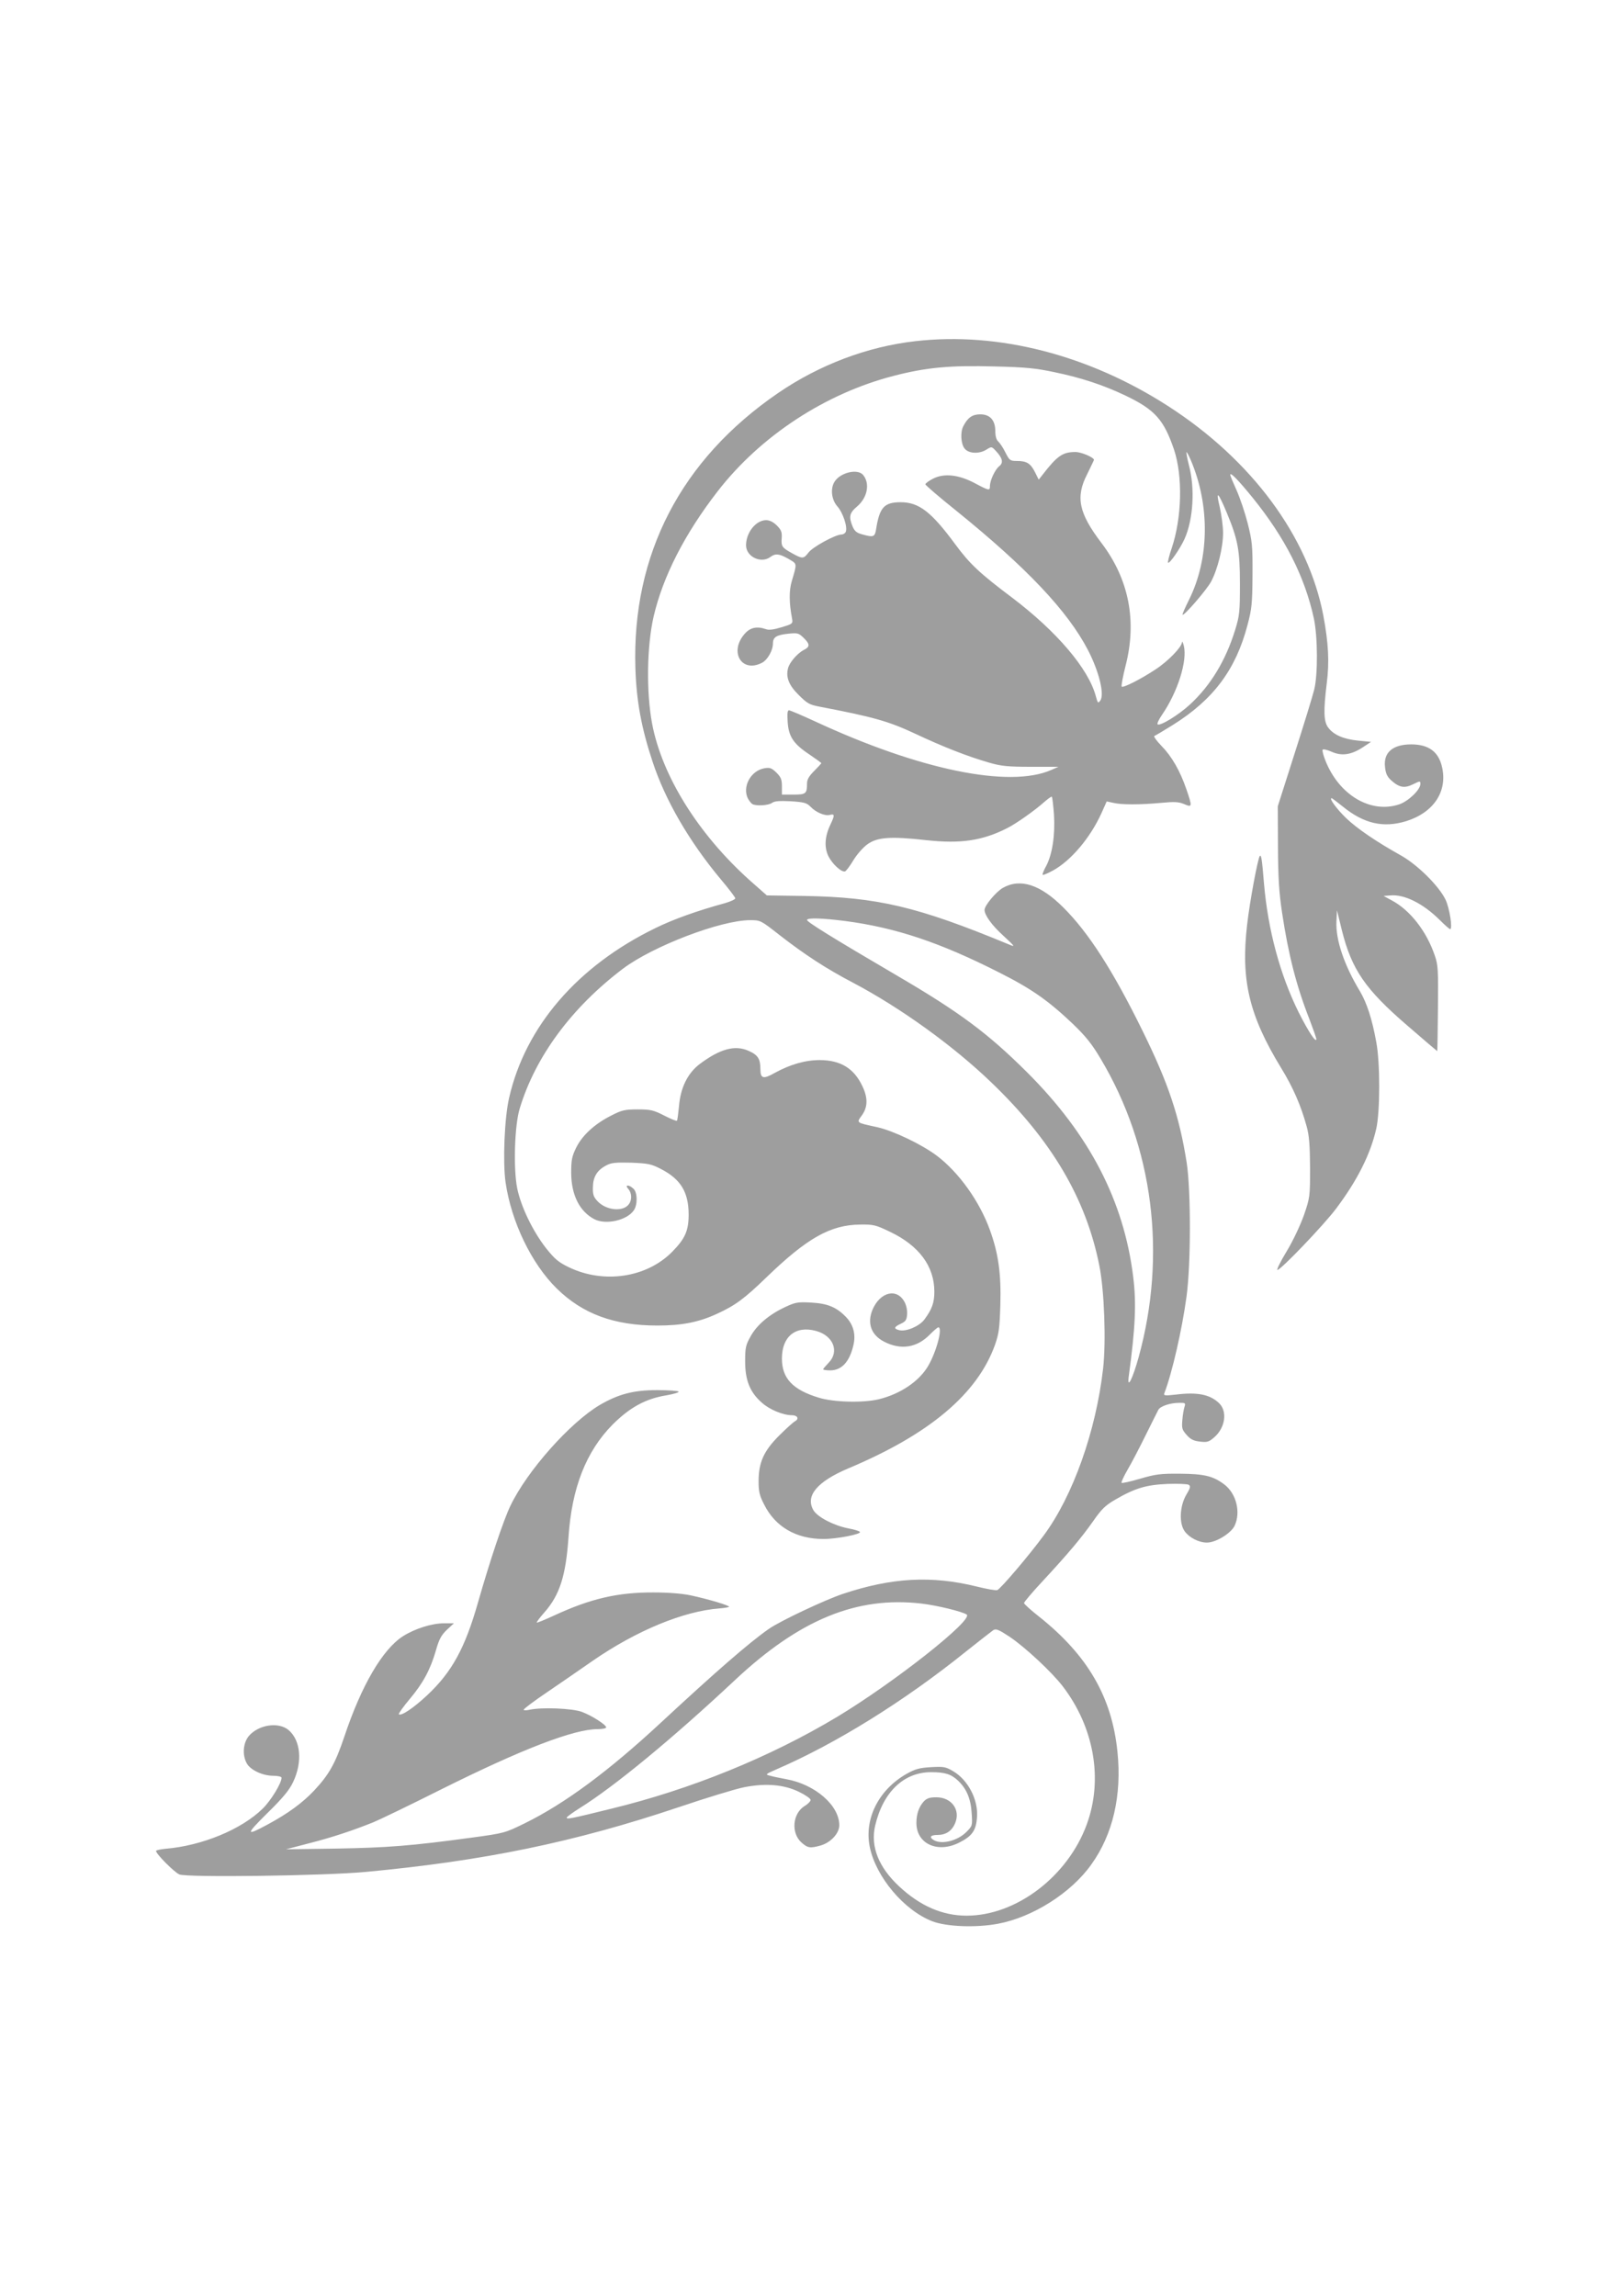 <?xml version="1.0" standalone="no"?>
<!DOCTYPE svg PUBLIC "-//W3C//DTD SVG 20010904//EN"
 "http://www.w3.org/TR/2001/REC-SVG-20010904/DTD/svg10.dtd">
<svg version="1.0" xmlns="http://www.w3.org/2000/svg"
 width="905pt" height="1280pt" viewBox="0 0 905 1280"
 preserveAspectRatio="xMidYMid meet">
<g transform="translate(0,1280) scale(0.1,-0.1)"
fill="#9e9e9e" stroke="none">
<path d="M5105 10898 c-267 -30 -535 -131 -766 -289 -542 -371 -816 -901 -796
-1534 6 -184 33 -332 96 -522 70 -213 203 -443 380 -655 45 -53 81 -101 81
-106 0 -6 -26 -18 -57 -27 -157 -43 -288 -90 -388 -139 -434 -211 -725 -548
-816 -946 -26 -111 -36 -357 -20 -471 32 -221 145 -455 286 -593 145 -142 320
-206 561 -206 135 0 229 18 331 65 103 47 154 85 278 205 226 218 355 291 521
293 75 1 87 -2 168 -41 161 -77 246 -192 246 -333 0 -62 -13 -98 -56 -156 -28
-37 -101 -68 -139 -59 -33 8 -31 18 8 36 26 12 33 21 35 52 2 20 -4 50 -13 67
-42 82 -137 60 -180 -41 -31 -76 -7 -141 65 -178 93 -48 183 -34 255 40 22 22
43 40 47 40 26 0 -10 -136 -57 -216 -50 -85 -155 -156 -275 -185 -87 -21 -252
-17 -335 9 -145 44 -205 108 -205 218 0 123 76 185 190 154 97 -26 132 -116
70 -178 -16 -17 -30 -33 -30 -36 0 -3 17 -6 39 -6 65 0 109 49 130 142 14 59
-1 113 -41 155 -53 55 -102 76 -195 81 -75 4 -87 2 -145 -25 -90 -42 -158
-100 -193 -164 -27 -48 -30 -63 -30 -139 0 -106 27 -172 93 -230 43 -39 119
-70 168 -70 31 0 41 -20 18 -33 -10 -5 -51 -42 -90 -81 -86 -86 -114 -150
-114 -255 0 -56 5 -79 31 -129 62 -124 178 -192 331 -192 74 0 211 27 203 39
-2 5 -31 14 -64 20 -82 16 -172 63 -195 101 -47 80 20 160 195 234 452 190
719 415 817 688 22 63 26 93 30 223 5 175 -11 287 -58 417 -58 161 -173 321
-295 414 -85 64 -244 140 -334 160 -119 26 -116 23 -85 66 33 46 34 97 3 162
-47 100 -121 145 -237 146 -82 0 -165 -24 -251 -71 -65 -37 -81 -33 -81 21 0
57 -14 79 -67 102 -75 33 -157 11 -270 -73 -68 -51 -109 -133 -117 -238 -4
-41 -9 -77 -11 -79 -3 -3 -35 10 -72 29 -59 30 -75 34 -147 34 -72 0 -89 -4
-147 -34 -92 -46 -162 -110 -196 -179 -24 -49 -28 -69 -28 -142 1 -123 47
-214 129 -257 64 -33 181 -7 220 49 22 31 21 101 -2 121 -26 24 -50 23 -29 -1
20 -22 22 -61 4 -85 -31 -44 -125 -36 -174 15 -23 24 -28 38 -27 79 1 58 23
95 75 122 28 15 52 17 139 15 94 -4 111 -7 165 -35 111 -57 154 -129 155 -252
0 -92 -19 -136 -92 -210 -142 -144 -381 -180 -576 -86 -58 28 -78 45 -127 106
-74 95 -140 231 -161 334 -22 109 -15 351 14 445 88 291 290 563 575 779 167
126 546 271 710 271 58 0 59 -1 165 -84 139 -108 258 -186 411 -266 261 -138
555 -349 768 -554 338 -324 529 -649 603 -1022 28 -139 38 -424 21 -574 -40
-349 -168 -710 -331 -930 -83 -113 -239 -296 -259 -305 -7 -3 -59 6 -115 20
-252 62 -473 50 -746 -41 -101 -34 -350 -151 -414 -196 -110 -77 -295 -238
-601 -522 -293 -272 -537 -452 -759 -561 -110 -54 -113 -55 -296 -80 -338 -46
-472 -56 -755 -61 l-280 -4 130 34 c126 32 240 70 355 116 30 12 201 94 380
184 451 225 740 336 873 336 26 0 47 4 47 10 0 14 -79 65 -135 86 -53 20 -224
27 -292 12 -18 -4 -33 -4 -33 0 0 5 57 48 128 96 70 48 186 127 257 177 245
169 507 277 707 292 26 2 50 6 53 9 7 6 -116 43 -215 64 -46 10 -126 16 -205
16 -201 1 -353 -35 -554 -128 -52 -24 -96 -42 -98 -40 -2 2 16 27 41 55 87 98
121 205 136 421 18 274 98 478 245 627 96 96 184 145 301 164 40 7 71 16 68
21 -3 4 -57 8 -120 8 -132 0 -215 -22 -320 -83 -165 -98 -404 -366 -498 -562
-38 -79 -113 -302 -181 -540 -72 -253 -145 -387 -284 -517 -76 -71 -145 -117
-157 -105 -3 3 24 41 60 84 75 89 116 165 147 273 17 60 29 83 60 113 l40 37
-56 0 c-67 0 -162 -30 -228 -72 -114 -73 -232 -275 -327 -560 -51 -151 -85
-211 -168 -300 -66 -70 -147 -129 -262 -191 -121 -65 -121 -56 0 64 87 85 123
129 144 173 54 113 43 233 -25 291 -56 47 -168 30 -222 -34 -31 -38 -37 -103
-12 -150 19 -38 89 -71 148 -71 27 0 47 -5 47 -11 0 -30 -59 -127 -105 -172
-118 -116 -338 -207 -542 -224 -29 -3 -53 -8 -53 -12 0 -17 102 -119 130 -131
43 -18 803 -8 1040 14 660 62 1161 165 1745 361 154 52 318 102 364 111 122
24 223 15 307 -26 35 -17 64 -37 64 -45 0 -7 -15 -23 -34 -34 -67 -42 -76
-150 -17 -203 35 -31 48 -33 106 -17 57 16 105 68 105 113 0 111 -135 228
-296 257 -32 6 -72 14 -89 19 -29 7 -29 8 35 36 331 143 713 380 1058 658 73
58 141 111 151 118 15 9 30 3 92 -38 86 -58 233 -195 294 -274 176 -229 227
-520 135 -771 -106 -290 -393 -509 -670 -509 -135 0 -259 54 -376 163 -115
107 -161 223 -134 339 44 187 159 298 312 298 78 0 112 -11 151 -48 46 -44 70
-99 75 -179 5 -72 4 -73 -30 -107 -48 -48 -134 -70 -179 -46 -30 17 -22 30 19
30 46 0 80 22 98 66 31 74 -20 144 -105 144 -36 0 -52 -5 -69 -22 -28 -31 -42
-71 -42 -121 0 -117 119 -171 240 -109 71 36 93 67 98 142 7 97 -50 207 -134
256 -41 24 -52 26 -123 22 -65 -4 -87 -10 -137 -38 -155 -89 -236 -250 -204
-407 34 -167 191 -353 348 -414 80 -31 245 -37 367 -14 193 36 408 172 520
330 121 168 171 386 146 629 -31 305 -166 538 -438 754 -46 36 -83 70 -83 75
0 5 46 60 103 121 142 153 217 242 283 336 46 66 67 87 122 119 112 65 174 83
292 88 58 2 111 0 119 -5 11 -8 8 -19 -15 -57 -36 -63 -40 -158 -8 -202 26
-36 79 -63 124 -63 50 0 133 51 154 93 36 76 10 180 -57 231 -62 47 -112 59
-247 60 -110 1 -137 -3 -223 -28 -54 -16 -100 -26 -103 -23 -3 3 12 36 34 74
22 37 67 124 101 193 34 69 66 132 70 140 10 20 66 39 115 39 35 1 38 -1 31
-22 -4 -12 -10 -45 -12 -73 -4 -46 -2 -55 24 -84 22 -25 39 -33 74 -37 41 -5
50 -2 81 25 61 54 73 145 25 190 -51 48 -120 62 -241 47 -62 -7 -69 -6 -63 9
43 112 98 352 123 536 25 180 25 593 1 749 -41 259 -102 442 -247 736 -164
334 -301 547 -441 686 -128 128 -240 164 -337 109 -38 -22 -102 -98 -102 -123
0 -29 41 -86 104 -143 68 -63 69 -65 31 -49 -510 211 -731 263 -1140 270
l-209 3 -94 83 c-288 258 -491 583 -546 876 -33 177 -29 432 9 597 52 223 174
461 356 696 240 310 602 547 984 645 182 47 315 59 563 52 170 -4 229 -10 332
-32 150 -31 273 -72 395 -130 165 -79 214 -134 271 -300 50 -149 45 -381 -13
-553 -14 -40 -22 -76 -20 -79 8 -8 67 77 92 132 49 109 59 281 25 410 -10 39
-16 72 -14 74 2 2 12 -17 23 -42 109 -254 105 -552 -9 -781 -22 -44 -38 -81
-36 -83 8 -8 134 138 159 184 37 69 67 191 67 272 0 36 -9 102 -19 146 -23 95
-9 83 39 -32 63 -151 74 -211 74 -398 0 -156 -2 -177 -27 -258 -53 -171 -137
-309 -252 -415 -65 -60 -168 -122 -180 -110 -4 4 7 27 24 52 88 128 143 302
122 386 -5 19 -9 28 -10 19 -2 -27 -78 -106 -149 -152 -80 -53 -179 -103 -187
-95 -4 3 6 55 21 115 65 251 19 485 -135 687 -126 166 -145 255 -78 384 20 41
37 76 37 78 0 14 -71 44 -103 44 -72 0 -102 -21 -186 -130 l-19 -24 -21 42
c-25 49 -46 62 -100 62 -39 0 -42 3 -65 48 -13 27 -32 54 -40 61 -10 9 -16 29
-16 56 0 62 -29 95 -84 95 -44 0 -70 -18 -95 -67 -17 -34 -13 -98 8 -124 23
-29 84 -31 124 -4 26 16 27 16 51 -10 37 -40 42 -65 18 -84 -23 -18 -52 -79
-52 -111 0 -27 -5 -26 -84 16 -90 48 -172 57 -234 25 -23 -12 -42 -26 -42 -31
0 -5 78 -72 173 -148 392 -317 621 -559 734 -777 62 -120 93 -248 68 -281 -12
-17 -14 -14 -25 26 -41 152 -217 359 -465 547 -181 136 -237 188 -318 298
-134 182 -203 235 -305 235 -92 0 -118 -29 -137 -152 -7 -42 -15 -45 -78 -27
-30 8 -42 18 -53 44 -22 54 -18 75 26 112 58 50 72 129 32 176 -30 34 -122 14
-156 -35 -27 -38 -21 -102 13 -141 31 -34 58 -115 47 -142 -3 -8 -14 -15 -24
-15 -33 0 -162 -70 -184 -101 -27 -35 -33 -36 -92 -3 -56 31 -61 38 -57 86 2
31 -3 44 -27 68 -20 20 -41 30 -60 30 -57 0 -112 -69 -112 -140 0 -64 84 -104
136 -65 28 21 50 18 101 -11 49 -29 48 -22 18 -124 -16 -53 -15 -121 1 -206 6
-31 5 -32 -58 -51 -42 -13 -71 -17 -86 -11 -51 18 -89 10 -120 -26 -88 -101
-16 -220 97 -161 31 16 61 69 61 108 0 35 20 47 85 54 52 5 58 4 85 -22 37
-36 38 -51 1 -69 -35 -19 -79 -69 -87 -102 -13 -50 5 -95 60 -149 46 -46 60
-54 112 -64 304 -58 388 -82 534 -150 159 -75 295 -128 416 -163 66 -19 103
-23 232 -23 l154 0 -41 -18 c-234 -102 -735 1 -1318 272 -72 33 -137 61 -144
61 -8 0 -10 -19 -7 -64 5 -82 32 -123 121 -182 37 -25 67 -47 67 -49 0 -1 -18
-21 -40 -43 -29 -29 -40 -48 -40 -70 0 -57 -6 -62 -76 -62 l-64 0 0 46 c0 37
-5 51 -30 76 -27 26 -36 30 -67 25 -77 -13 -126 -104 -92 -170 7 -12 17 -25
23 -29 19 -13 91 -9 111 6 14 10 41 12 104 9 75 -5 89 -9 110 -30 30 -32 82
-54 109 -46 27 7 27 -2 3 -53 -32 -66 -36 -127 -12 -177 22 -44 73 -91 93 -85
7 3 28 31 47 63 21 34 55 72 79 89 55 39 130 44 327 22 192 -21 312 -3 449 66
51 25 158 101 209 147 21 18 40 32 42 29 3 -3 8 -47 12 -99 7 -114 -9 -221
-43 -286 -14 -25 -23 -48 -20 -50 3 -3 28 8 56 23 101 55 209 182 272 321 l29
65 37 -8 c46 -11 148 -11 267 0 73 7 97 6 128 -7 45 -19 46 -16 13 81 -36 105
-82 185 -140 244 -28 29 -45 53 -39 55 7 3 53 30 104 62 225 141 350 308 415
556 24 90 27 119 28 280 1 164 -2 189 -27 288 -15 59 -43 142 -62 184 -19 42
-35 80 -35 86 0 17 46 -31 125 -128 181 -224 290 -439 341 -672 22 -102 23
-315 2 -398 -8 -33 -57 -193 -109 -355 l-94 -295 1 -225 c1 -176 6 -256 23
-369 35 -233 80 -409 152 -592 21 -55 39 -106 39 -112 -1 -24 -44 41 -98 148
-104 209 -172 461 -194 720 -11 134 -15 161 -23 153 -11 -11 -56 -252 -71
-383 -36 -309 11 -506 189 -798 67 -109 111 -210 143 -327 14 -50 18 -103 19
-230 0 -162 -1 -167 -34 -264 -20 -56 -61 -144 -97 -203 -34 -56 -57 -103 -51
-103 19 0 261 253 328 343 118 157 191 303 223 444 22 97 22 369 0 484 -23
128 -53 218 -90 281 -89 147 -137 289 -132 391 l3 62 27 -110 c55 -221 131
-331 367 -534 90 -78 164 -141 165 -141 1 0 3 107 4 238 2 216 1 242 -18 296
-46 135 -138 253 -241 307 l-44 24 38 3 c78 7 182 -45 274 -136 29 -29 55 -52
59 -52 15 0 -3 118 -26 165 -37 76 -155 193 -247 245 -138 77 -245 150 -306
208 -52 50 -98 112 -82 112 3 0 31 -21 63 -47 117 -95 225 -120 353 -81 153
48 231 165 200 301 -19 86 -75 127 -172 127 -103 0 -156 -45 -146 -127 4 -36
12 -54 36 -75 44 -39 73 -44 121 -20 39 19 40 19 40 1 0 -32 -67 -96 -117
-113 -159 -54 -337 51 -413 245 -11 28 -18 54 -15 59 3 5 25 0 50 -11 56 -25
108 -18 173 24 l47 31 -72 7 c-81 8 -137 32 -167 73 -25 33 -27 92 -8 246 15
119 10 223 -19 378 -84 441 -400 868 -864 1167 -443 286 -947 416 -1410 363z
m-390 -3233 c280 -37 526 -119 857 -287 179 -90 273 -156 409 -285 74 -71 108
-114 156 -195 294 -492 370 -1092 212 -1665 -34 -122 -65 -183 -55 -106 37
271 43 408 25 553 -52 426 -245 796 -592 1142 -219 218 -376 335 -732 543
-355 208 -495 295 -495 306 0 13 84 11 215 -6z m423 -3805 c86 -10 226 -44
252 -61 42 -27 -401 -377 -721 -570 -375 -225 -817 -405 -1262 -513 -227 -56
-247 -60 -247 -49 1 4 33 28 73 53 194 121 518 388 867 715 359 336 678 467
1038 425z"/>
</g>
</svg>
